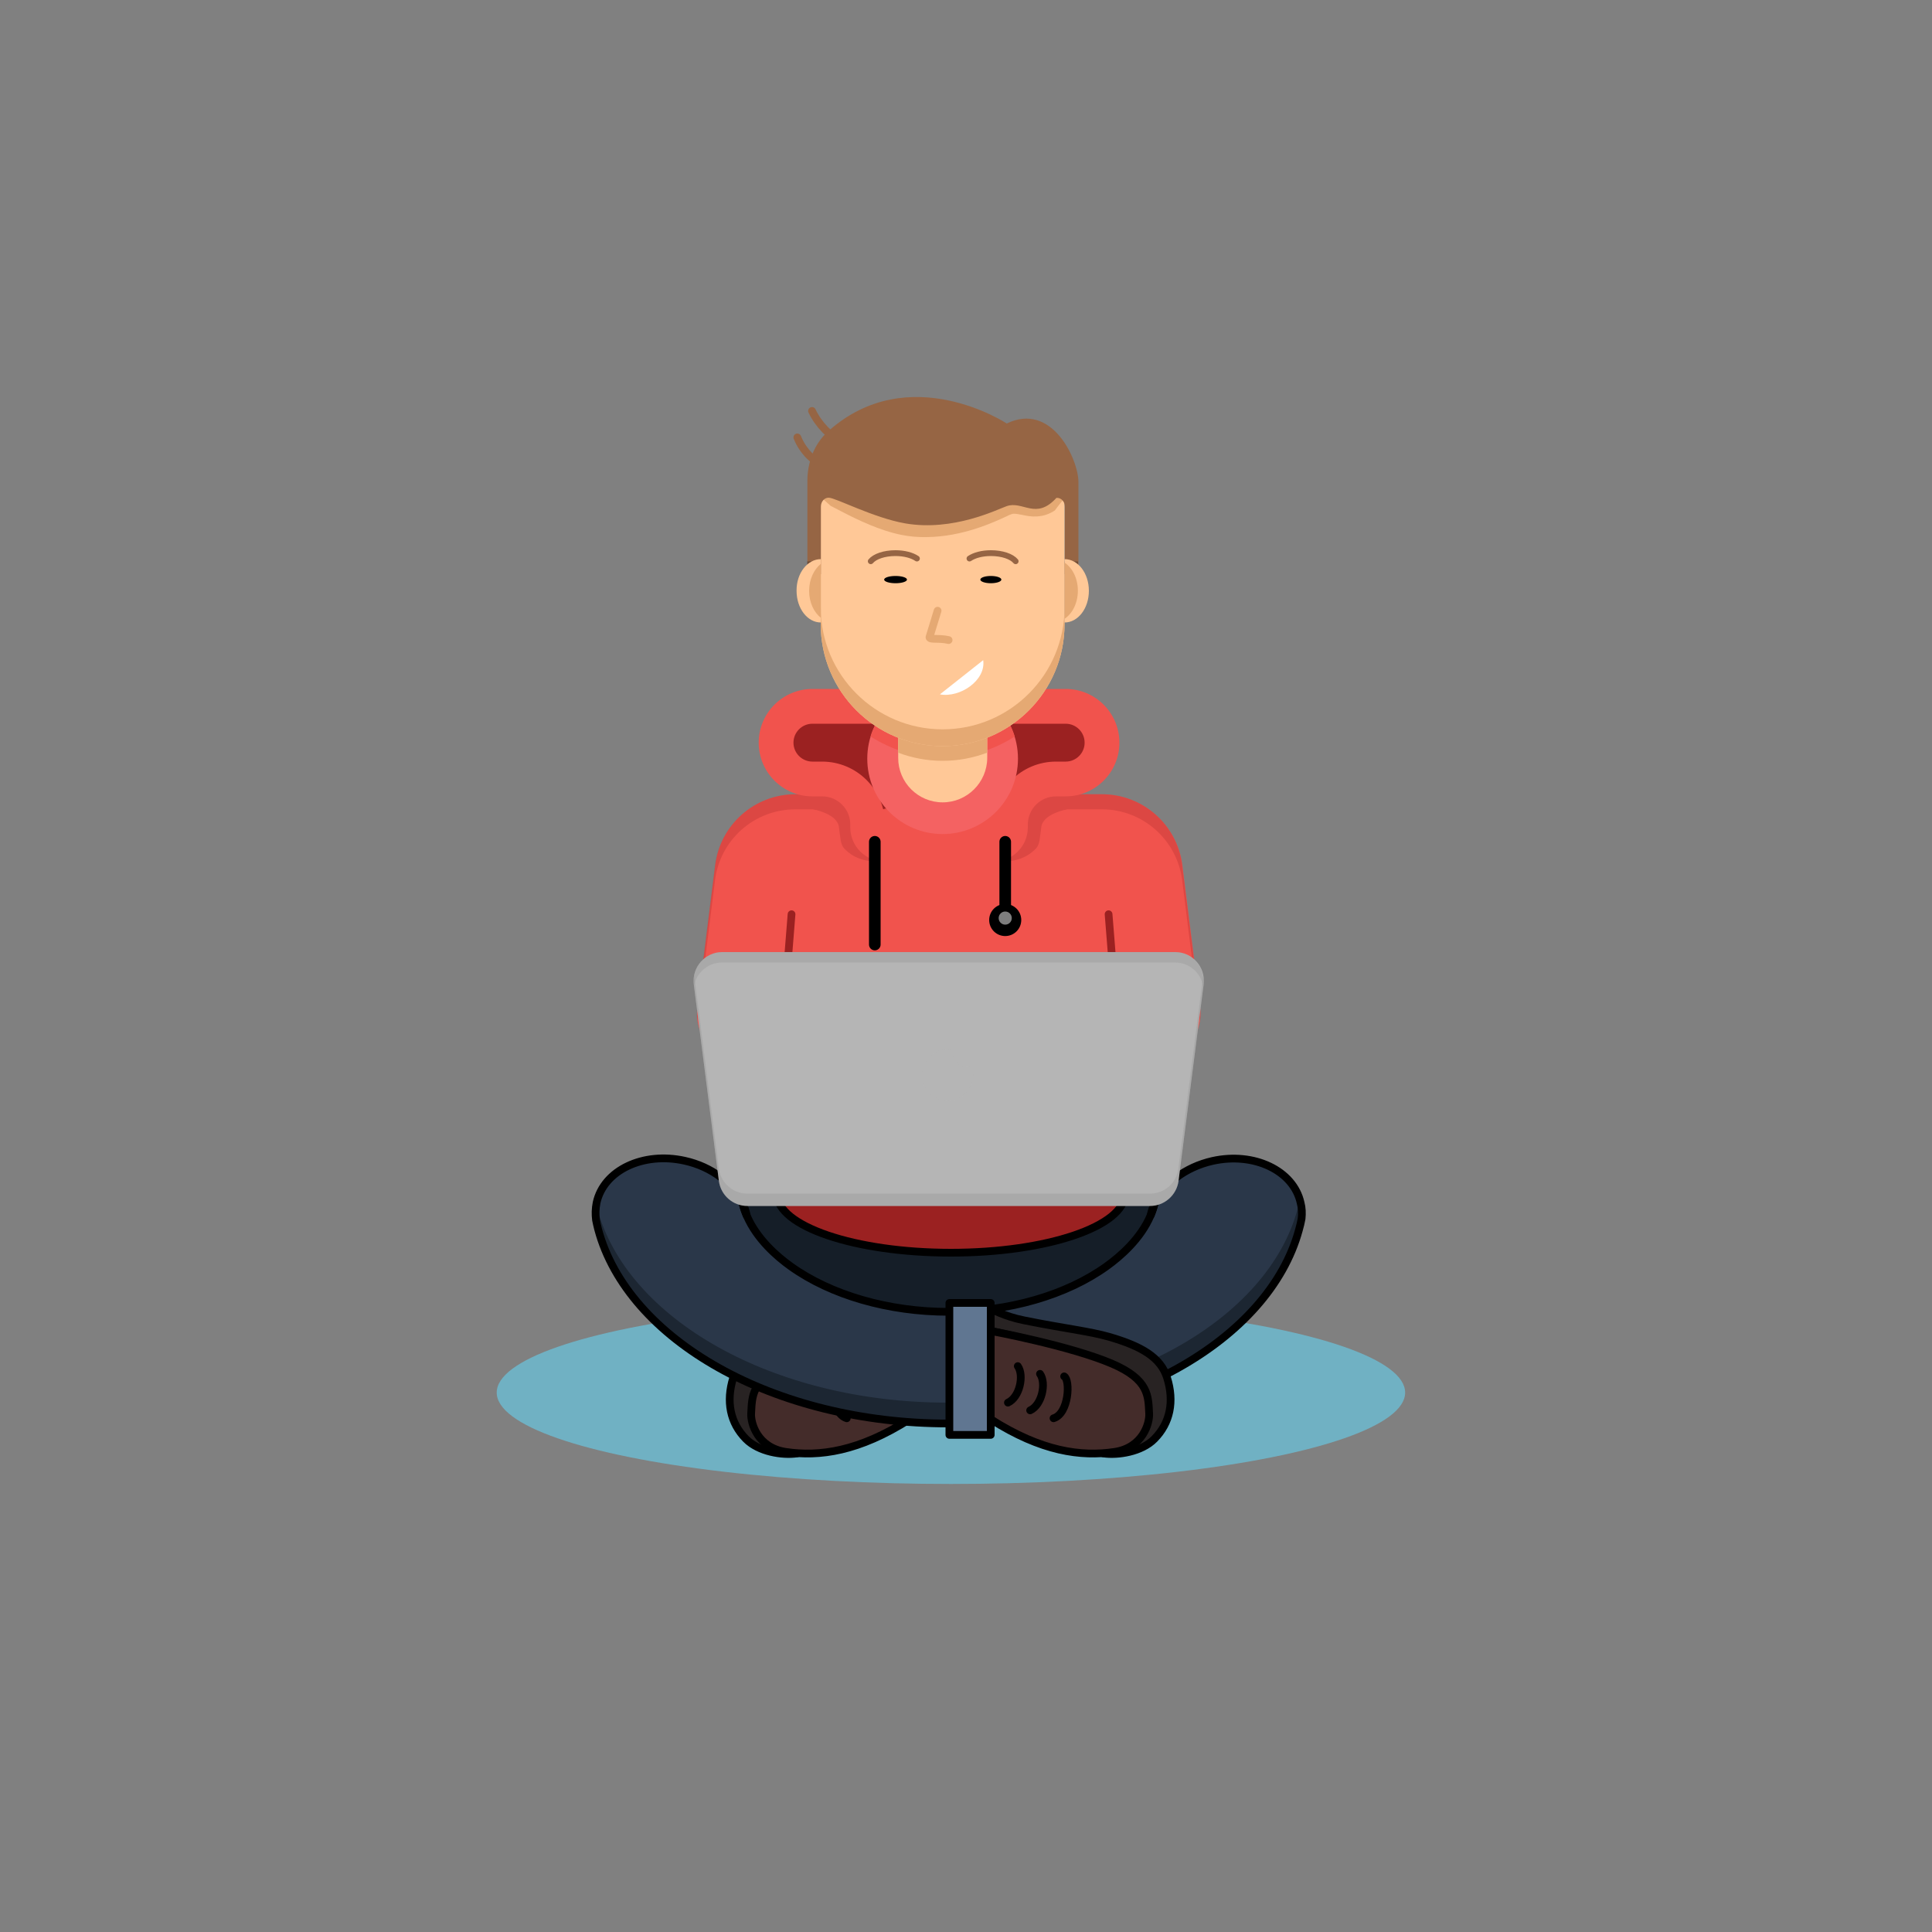 <?xml version="1.0" encoding="UTF-8" standalone="no"?>
<!-- Generator: Adobe Illustrator 23.1.1, SVG Export Plug-In . SVG Version: 6.00 Build 0)  -->

<svg
   xmlns:dc="http://purl.org/dc/elements/1.1/"
   xmlns:cc="http://creativecommons.org/ns#"
   xmlns:rdf="http://www.w3.org/1999/02/22-rdf-syntax-ns#"
   xmlns:svg="http://www.w3.org/2000/svg"
   xmlns="http://www.w3.org/2000/svg"
   xmlns:sodipodi="http://sodipodi.sourceforge.net/DTD/sodipodi-0.dtd"
   xmlns:inkscape="http://www.inkscape.org/namespaces/inkscape"
   version="1.1"
   id="Layer_1"
   x="0px"
   y="0px"
   viewBox="0 0 1000 1000"
   style="enable-background:new 0 0 1000 1000;"
   xml:space="preserve"
   sodipodi:docname="day92-freelancing-clean.svg"
   inkscape:version="0.92.1 r15371"><rect x="0" y="0" width="1000" height="1000" fill="#808080" stroke="none"/><defs
     id="defs460" /><sodipodi:namedview
     pagecolor="#ffffff"
     bordercolor="#666666"
     borderopacity="1"
     objecttolerance="10"
     gridtolerance="10"
     guidetolerance="10"
     inkscape:pageopacity="0"
     inkscape:pageshadow="2"
     inkscape:window-width="1920"
     inkscape:window-height="1137"
     id="namedview458"
     showgrid="false"
     inkscape:zoom="0.944"
     inkscape:cx="420.80047"
     inkscape:cy="644.74686"
     inkscape:window-x="-8"
     inkscape:window-y="-8"
     inkscape:window-maximized="1"
     inkscape:current-layer="XMLID_1194_" /><style
     type="text/css"
     id="style2">
	.st0{fill:#3197D6;}
	.st1{fill:#EEF2F4;}
	.st2{opacity:0.64;fill:#68CCE9;}
	.st3{fill:#282323;stroke:#000000;stroke-width:4;stroke-linecap:round;stroke-linejoin:round;stroke-miterlimit:10;}
	.st4{fill:#442C2A;}
	.st5{opacity:0.37;fill:#442C2A;}
	.st6{fill:none;stroke:#000000;stroke-width:4;stroke-linecap:round;stroke-linejoin:round;stroke-miterlimit:10;}
	.st7{fill:#151E28;}
	.st8{fill:#2A3749;}
	.st9{opacity:0.67;fill:#151E28;}
	.st10{fill:#9B2121;}
	.st11{fill:#F1534D;}
	.st12{opacity:0.24;}
	.st13{fill:#F46262;}
	.st14{fill:#FFC897;}
	.st15{fill:#E5A973;}
	.st16{fill:#607691;}
	.st17{fill:#B5B5B5;}
	.st18{opacity:0.21;fill:#7E7E7E;}
	.st19{opacity:0.66;fill:#B5B5B5;}
	.st20{fill:none;stroke:#000000;stroke-width:6;stroke-linecap:round;stroke-linejoin:round;stroke-miterlimit:10;}
	.st21{fill:#7E7E7E;}
	.st22{fill:#231A17;}
	.st23{opacity:0.34;}
	.st24{fill:none;stroke:#000000;stroke-width:3;stroke-linecap:round;stroke-linejoin:round;stroke-miterlimit:10;}
	.st25{fill:none;stroke:#000000;stroke-width:2;stroke-linecap:round;stroke-linejoin:round;stroke-miterlimit:10;}
	.st26{opacity:0.64;}
	.st27{fill:#68CCE9;}
	.st28{fill:#FFFFFF;}
</style><g
     id="XMLID_1207_"><ellipse
       id="XMLID_1193_"
       class="st2"
       cx="492.2"
       cy="720.8"
       rx="235.1"
       ry="47.3" /><g
       id="XMLID_43_"><path
         id="XMLID_1211_"
         class="st3"
         d="M379.5,713.2c3.3-10.7,13.4-16.4,29.8-21.2c10.4-3,23.6-4.4,44.3-8.6c10.1-2,17.2-6,17.2-6    v11.5c0,0-68.5,13.5-79.2,31.2c-5.2,8.7-3.6,30,20.9,32.2c-7.5,1.1-19.8-0.8-26.4-7.5C377.9,736.5,375.7,725.4,379.5,713.2z" /><path
         id="XMLID_1210_"
         class="st4"
         d="M470.8,688.9c0,0-41,7.6-62.9,17c-19.2,8.3-18.6,16.9-19.1,25.7    c-0.3,5.1,3.3,17.7,17.9,19.9c17.4,2.6,37.9-0.2,64.1-16.9C470.8,693.7,470.8,688.9,470.8,688.9z" /><path
         id="XMLID_53_"
         class="st5"
         d="M388.8,731.6c0.4-7.1,0.1-14.1,10.1-20.9c-0.4,2.5-0.5,4.9-0.6,7.4c-0.3,5.1,12-1.5,26.6,0.6    c15.2,2.3,24.2,19.7,45.9,8c0,2.5,0,5.1,0,7.8c-26.2,16.7-46.7,19.4-64.1,16.9C392.1,749.3,388.5,736.6,388.8,731.6z" /><path
         id="XMLID_47_"
         class="st6"
         d="M470.8,688.9c0,0-41,7.6-62.9,17c-19.2,8.3-18.6,16.9-19.1,25.7c-0.3,5.1,3.3,17.7,17.9,19.9    c17.4,2.6,37.9-0.2,64.1-16.9C470.8,693.7,470.8,688.9,470.8,688.9z" /><path
         id="XMLID_46_"
         class="st6"
         d="M432.8,712.4c-3.3,1.8-2.5,19.3,5.5,21.7" /><path
         id="XMLID_45_"
         class="st6"
         d="M445.3,711.1c-3.4,4.8-1,16.1,5.1,18.9" /><path
         id="XMLID_44_"
         class="st6"
         d="M456.8,707.1c-3.4,4.8-1,16.1,5.1,18.9" /></g><path
       id="XMLID_77_"
       class="st7"
       d="M574.8,655.3c-21.6,15-52.3,23.6-84.4,23.6c-32,0-62.8-8.6-84.4-23.6   c-9.9-6.9-26.5-21.3-26.5-40.5s16.6-33.6,26.5-40.5c21.6-15,52.3-23.6,84.4-23.6c32,0,62.8,8.6,84.4,23.6   c9.9,6.9,26.5,21.3,26.5,40.5S584.7,648.4,574.8,655.3z" /><path
       id="XMLID_76_"
       class="st8"
       d="M673.7,630.8c-0.4,2-0.8,3.9-1.4,5.9c-15.6,56.9-90.8,100.1-181.3,100.1   c-90.7,0-166.1-43.4-181.4-100.5c-0.4-1.6-0.8-3.2-1.1-4.8c-0.4-3-0.3-6,0.3-9c3.7-16.8,24.1-26.5,45.6-21.7   c14.1,3.1,25.1,11.8,30,22.1c0.5,2.2,1.3,4.4,2.2,6.5c5.2,12,15.6,21,22.6,26c20.9,15,50.8,23.6,81.8,23.6   c31.1,0,60.9-8.6,81.8-23.6c7.1-5.1,17.6-14.2,22.7-26.2c0.8-1.9,1.5-4,2-6c4.8-10.4,15.9-19.1,30.1-22.3   c21.5-4.8,41.9,5,45.6,21.7C673.9,625.2,674,628,673.7,630.8z" /><path
       id="XMLID_1209_"
       class="st9"
       d="M673.2,622.4c-0.1-0.5-0.2-0.9-0.4-1.4c-0.3,1.6-0.7,3.3-1.2,4.9   C656.2,682.8,580.9,726,490.5,726c-90.7,0-166.1-43.4-181.4-100.5c-0.2-0.6-0.3-1.2-0.5-1.9c-0.4,2.6-0.5,5.2-0.1,7.7   c0.3,1.6,0.7,3.2,1.1,4.8c15.3,57.1,90.7,100.5,181.4,100.5c90.5,0,165.7-43.2,181.3-100.1c0.5-1.9,1-3.9,1.4-5.9   C674,628,673.9,625.2,673.2,622.4z" /><path
       id="XMLID_56_"
       class="st6"
       d="M673.7,630.8c-0.4,2-0.8,3.9-1.4,5.9c-15.6,56.9-90.8,100.1-181.3,100.1   c-90.7,0-166.1-43.4-181.4-100.5c-0.4-1.6-0.8-3.2-1.1-4.8c-0.4-3-0.3-6,0.3-9c3.7-16.8,24.1-26.5,45.6-21.7   c14.1,3.1,25.1,11.8,30,22.1c0.5,2.2,1.3,4.4,2.2,6.5c5.2,12,15.6,21,22.6,26c20.9,15,50.8,23.6,81.8,23.6   c31.1,0,60.9-8.6,81.8-23.6c7.1-5.1,17.6-14.2,22.7-26.2c0.8-1.9,1.5-4,2-6c4.8-10.4,15.9-19.1,30.1-22.3   c21.5-4.8,41.9,5,45.6,21.7C673.9,625.2,674,628,673.7,630.8z" /><ellipse
       id="XMLID_75_"
       class="st10"
       cx="492.2"
       cy="617.8"
       rx="90.1"
       ry="30.6" /><ellipse
       id="XMLID_31_"
       class="st6"
       cx="492.2"
       cy="617.8"
       rx="90.1"
       ry="30.6" /><g
       id="XMLID_1194_"><path
         id="XMLID_1202_"
         class="st11"
         d="M594.8,551H387.2c-15.9,0-28.2-13.9-26.2-29.7l9.2-73.5c2.6-21,20.4-36.7,41.6-36.7h158.6    c21.1,0,38.9,15.7,41.6,36.7l9.2,73.5C623,537.1,610.7,551,594.8,551z" /><g
         id="XMLID_4_"
         class="st12"><path
           id="XMLID_1208_"
           class="st10"
           d="M370.1,455.6c2.6-21,20.4-36.7,41.6-36.7h158.6c21.1,0,38.9,15.7,41.6,36.7l9.1,72.9     c0.3-2.3,0.4-4.7,0.1-7.2l-9.2-73.5c-2.6-21-20.4-36.7-41.6-36.7H411.7c-21.1,0-38.9,15.7-41.6,36.7l-9.2,73.5     c-0.3,2.4-0.3,4.8,0.1,7.2L370.1,455.6z" /><path
           id="XMLID_8_"
           class="st10"
           d="M420.9,418.9c0,0,12.3,2.2,13.3,9c0.8,5.5,0.7,9.1,2.8,11.3s7,6.7,16.9,6.7     c-5.5-5.5-5.6-24.8-7.1-24.8c-1.4,0-5-9.6-5-9.6l-4.8-2.2C437.1,409.3,419.4,411.5,420.9,418.9z" /><path
           id="XMLID_10_"
           class="st10"
           d="M552.3,418.9c0,0-12.3,2.2-13.3,9c-0.8,5.5-0.7,9.1-2.8,11.3c-2.1,2.1-7,6.7-16.9,6.7     c5.5-5.5,5.6-24.8,7.1-24.8c1.4,0,5-9.6,5-9.6l4.8-2.2C536.1,409.3,553.8,411.5,552.3,418.9z" /></g><path
         id="XMLID_1200_"
         class="st6"
         d="M415,473.2" /><g
         id="XMLID_1195_"
         style="fill-opacity:1;stroke:#9b2121;fill:none"><line
           id="XMLID_1199_"
           class="st6"
           x1="409.7"
           y1="473.2"
           x2="407.7"
           y2="498.3"
           style="fill-opacity:1;stroke:#9b2121;fill:none" /><line
           id="XMLID_1196_"
           class="st6"
           x1="573.8"
           y1="473.2"
           x2="575.8"
           y2="498.3"
           style="fill-opacity:1;stroke:#9b2121;fill:none" /></g></g><g
       id="XMLID_78_"><path
         id="XMLID_80_"
         class="st10"
         d="M464.3,369.3l-32.9-1.7l-15.4,1.7c0,0-10.3,7.7-10.3,9.8c0,2.1,1,19.2,1,19.2    s24.3,3.3,26.9,5.8s18,16.9,18,16.9l14.9-5.8l7.8-20.8L464.3,369.3z" /><path
         id="XMLID_72_"
         class="st11"
         d="M458.5,356.6h-38c-15.3,0-27.8,12.4-27.8,27.8v0c0,15.3,12.4,27.8,27.8,27.8h5    c8.1,0,14.6,6.5,14.6,14.6v1.5c0,9.7,7.9,17.6,17.6,17.6l0,0c0,0,0-18,0-18c0.2,0,0.4,0.2,0.4,0.4v-1.5c0-18-14.6-32.6-32.6-32.6    h-5c-5.4,0-9.8-4.4-9.8-9.8s4.4-9.8,9.8-9.8h38L458.5,356.6z" /></g><g
       id="XMLID_28_"><path
         id="XMLID_82_"
         class="st10"
         d="M507.8,369.3l32.9-1.7l15.4,1.7c0,0,10.3,7.7,10.3,9.8c0,2.1-1,19.2-1,19.2    s-24.3,3.3-26.9,5.8c-2.6,2.6-18,16.9-18,16.9l-14.9-5.8l-7.8-20.8L507.8,369.3z" /><path
         id="XMLID_79_"
         class="st11"
         d="M513.6,356.6h38c15.3,0,27.8,12.4,27.8,27.8v0c0,15.3-12.4,27.8-27.8,27.8h-5    c-8.1,0-14.6,6.5-14.6,14.6v1.5c0,9.7-7.9,17.6-17.6,17.6l0,0c0,0,0-18,0-18c-0.2,0-0.4,0.2-0.4,0.4v-1.5    c0-18,14.6-32.6,32.6-32.6h5c5.4,0,9.8-4.4,9.8-9.8s-4.4-9.8-9.8-9.8h-38L513.6,356.6z" /></g><circle
       id="XMLID_74_"
       class="st13"
       cx="487.9"
       cy="392.7"
       r="39" /><path
       id="XMLID_2426_"
       class="st11"
       d="M450.6,381.2c10.8,6.9,23.6,11,37.3,11c13.7,0,26.5-4,37.3-11c-4.9-16-19.7-27.6-37.3-27.6   C470.4,353.7,455.5,365.3,450.6,381.2z" /><path
       id="XMLID_70_"
       class="st14"
       d="M487.9,415.3L487.9,415.3c-12.7,0-23-10.3-23-23v-17.2c0-3.2,2.6-5.8,5.8-5.8h34.5   c3.2,0,5.8,2.6,5.8,5.8v17.2C510.9,405,500.6,415.3,487.9,415.3z" /><path
       id="XMLID_2425_"
       class="st15"
       d="M505.2,369.3h-34.5c-3.2,0-5.8,2.8-5.8,6.2v14.1c7.2,2.7,14.9,4.2,23,4.2   c8.1,0,15.8-1.5,23-4.2v-14.1C510.9,372.1,508.3,369.3,505.2,369.3z" /><path
       id="XMLID_25_"
       class="st6"
       d="M465.7,404.2" /><rect
       id="XMLID_30_"
       x="491.4"
       y="674.4"
       class="st16"
       width="21.4"
       height="68.3" /><rect
       id="XMLID_33_"
       x="491.4"
       y="674.4"
       class="st6"
       width="21.4"
       height="68.3" /><path
       id="XMLID_54_"
       class="st6"
       d="M386.5,629.2c-0.9-2.1-1.6-4.2-2.2-6.5C385.4,624.9,386.1,627,386.5,629.2z" /><path
       id="XMLID_51_"
       class="st6"
       d="M595.6,629c0.4-2.1,1.1-4.1,2-6C597.1,625.1,596.4,627.1,595.6,629z" /><g
       id="XMLID_88_"><path
         id="XMLID_73_"
         class="st17"
         d="M595.3,624.2H386.8c-7.4,0-13.7-5.5-14.7-12.9l-13-101.8c-1.1-8.8,5.8-16.7,14.7-16.7h234.5    c8.9,0,15.8,7.8,14.7,16.7l-13,101.8C609,618.6,602.7,624.2,595.3,624.2z" /><path
         id="XMLID_1188_"
         class="st18"
         d="M609.9,604.9c-0.9,7.4-7.2,12.9-14.7,12.9H386.8c-7.4,0-13.7-5.5-14.7-12.9l-12.8-100.3    c-0.3,1.6-0.4,3.2-0.2,4.9l13,101.8c0.9,7.4,7.2,12.9,14.7,12.9h208.5c7.4,0,13.7-5.5,14.7-12.9l13-101.8c0.2-1.7,0.1-3.3-0.2-4.9    L609.9,604.9z" /><path
         id="XMLID_91_"
         class="st18"
         d="M359.2,510.4c1.2-6.8,7.2-12.2,14.5-12.2h234.5c7.4,0,13.3,5.3,14.5,12.2l0.1-1    c1.1-8.8-5.8-16.7-14.7-16.7H373.8c-8.9,0-15.8,7.8-14.7,16.7L359.2,510.4z" /><path
         id="XMLID_1190_"
         class="st19"
         d="M500.9,552.3c-4.5,0-8.1-3.6-8.1-8.1c0-0.3,0-0.6,0.1-0.9c-0.8-0.1-1.6-0.2-2.4-0.2    c-7.3,0-13.3,6-13.3,13.3s6,13.3,13.3,13.3s13.3-6,13.3-13.3c0-1.5-0.3-3-0.7-4.4C502.4,552.1,501.7,552.3,500.9,552.3z" /></g><g
       id="XMLID_39_"><path
         id="XMLID_36_"
         class="st3"
         d="M604.1,713.2c-3.3-10.7-13.4-16.4-29.8-21.2c-10.4-3-23.6-4.4-44.3-8.6c-10.1-2-17.2-6-17.2-6    v11.5c0,0,68.5,13.5,79.2,31.2c5.2,8.7,3.6,30-20.9,32.2c7.5,1.1,19.8-0.8,26.4-7.5C605.7,736.5,607.9,725.4,604.1,713.2z" /><path
         id="XMLID_52_"
         class="st4"
         d="M512.8,688.9c0,0,41,7.6,62.9,17c19.2,8.3,18.6,16.9,19.1,25.7c0.3,5.1-3.3,17.7-17.9,19.9    c-17.4,2.6-37.9-0.2-64.1-16.9C512.8,693.7,512.8,688.9,512.8,688.9z" /><path
         id="XMLID_1212_"
         class="st5"
         d="M594.8,731.6c-0.4-7.1-0.1-14.1-10.1-20.9c0.4,2.5,0.5,4.9,0.6,7.4    c0.3,5.1-3.3,17.7-17.9,19.9c-15.2,2.3-32.9,0.4-54.6-11.3c0,2.5,0,5.1,0,7.8c26.2,16.7,46.7,19.4,64.1,16.9    C591.6,749.3,595.1,736.6,594.8,731.6z" /><path
         id="XMLID_34_"
         class="st6"
         d="M512.8,688.9c0,0,41,7.6,62.9,17c19.2,8.3,18.6,16.9,19.1,25.7c0.3,5.1-3.3,17.7-17.9,19.9    c-17.4,2.6-37.9-0.2-64.1-16.9C512.8,693.7,512.8,688.9,512.8,688.9z" /><path
         id="XMLID_37_"
         class="st6"
         d="M550.8,712.4c3.3,1.8,2.5,19.3-5.5,21.7" /><path
         id="XMLID_38_"
         class="st6"
         d="M538.3,711.1c3.4,4.8,1,16.1-5.1,18.9" /><path
         id="XMLID_40_"
         class="st6"
         d="M526.8,707.1c3.4,4.8,1,16.1-5.1,18.9" /></g><line
       id="XMLID_83_"
       class="st20"
       x1="452.8"
       y1="435.7"
       x2="452.8"
       y2="488.9" /><line
       id="XMLID_84_"
       class="st20"
       x1="520.3"
       y1="435.7"
       x2="520.3"
       y2="473.2" /><circle
       id="XMLID_27_"
       cx="520.3"
       cy="476.2"
       r="8.3" /><circle
       id="XMLID_86_"
       class="st21"
       cx="520.3"
       cy="475.2"
       r="3.4" /><g
       id="XMLID_41_"><path
         id="XMLID_5_"
         class="st14"
         d="M487.9,386.2L487.9,386.2c-34.8,0-63.1-28.2-63.1-63.1v-73.2H551v73.2    C551,357.9,522.8,386.2,487.9,386.2z" /><path
         id="XMLID_1198_"
         class="st15"
         d="M487.9,377.5L487.9,377.5c-34.8,0-63.1-28.2-63.1-63.1v8.7c0,34.8,28.2,63.1,63.1,63.1h0    c34.8,0,63.1-28.2,63.1-63.1v-8.7C551,349.2,522.8,377.5,487.9,377.5z" /><path
         id="XMLID_1197_"
         class="st15"
         d="M551.5,257.2c-0.2-3.4-0.4-6.9-0.5-10.3c-42,2-84.2,1.7-126.1-2c-0.3,3.9-0.5,7.8-0.8,11.7    c1.9,1.7,3.9,3.5,5.8,5.2c1.6,0.8,3.7,1.9,5.6,2.9c8.4,4.4,20.1,10,31.3,12.2c4.1,0.8,8.4,1.2,12.8,1.1    c18.9-0.2,34.8-7.7,41.5-10.8c1-0.5,1.8-0.9,2.3-1c0.4-0.2,0.8-0.3,1.4-0.3c1.2,0,2.6,0.3,4.3,0.6c2.2,0.5,4.8,1,7.7,0.8    c3.3-0.2,6.3-1.2,9.2-3.1C547.7,261.8,549.6,259.5,551.5,257.2z" /><path
         id="XMLID_68_"
         class="st22"
         d="M521.1,219.2c0,0-50.5-33.3-92.3,3.9c-7.8,6.9-10.9,16.8-10.9,25.9v48.2h7v-35    c0-2.6,1.8-4.6,4-4.6h0c3.6,0,23.1,10.4,39.6,13.3c24.9,4.3,47.6-7.2,52.5-8.9c8.4-3,15.2,7.4,25.8-4.3h0.4c2.2,0,4,2.1,4,4.6v35    h7v-48C558,237.5,544.4,207.9,521.1,219.2z"
         style="fill:#966544;fill-opacity:1" /><g
         id="XMLID_2783_"
         class="st23"><rect
           id="XMLID_2784_"
           x="417.8"
           y="290.6"
           class="st22"
           width="7"
           height="6.6" /><rect
           id="XMLID_2785_"
           x="551"
           y="290.6"
           class="st22"
           width="7"
           height="6.6" /></g><path
         id="XMLID_6_"
         class="st6"
         d="M478.4,251.7c0,0-54.2,3.5-65.7-25.3"
         style="fill:none;fill-opacity:1;stroke:#966544" /><path
         id="XMLID_9_"
         class="st6"
         d="M486.1,244.8c0,0-52.2-3.3-65.8-32.1"
         style="fill:none;fill-opacity:1;stroke:#966544" /><path
         id="XMLID_85_"
         class="st14"
         d="M551,289.4v32.8c7,0,12.6-7.3,12.6-16.4v0C563.6,296.7,558,289.4,551,289.4z" /><path
         id="XMLID_1205_"
         class="st15"
         d="M551,291.2v29.1c4.1-2.7,6.9-8.2,6.9-14.6v0C557.9,299.4,555.1,293.9,551,291.2z" /><path
         id="XMLID_87_"
         class="st14"
         d="M424.9,289.4v32.8c-7,0-12.6-7.3-12.6-16.4v0C412.2,296.7,417.9,289.4,424.9,289.4z" /><path
         id="XMLID_1203_"
         class="st15"
         d="M424.9,291.8c-3.6,2.9-6.1,8.1-6.1,14v0c0,5.9,2.4,11.1,6.1,14V291.8z" /><path
         id="XMLID_7_"
         class="st6"
         d="M485.3,316.1l-4.2,13.7c0,1.5,4.9,0.3,9.9,1.5"
         style="fill:none;fill-opacity:1;stroke:#e5a973" /><path
         id="XMLID_16_"
         class="st24"
         d="M508.9,341.7c1.5,10.4-11.9,19.6-22.4,17.7"
         style="fill:#ffffff;fill-opacity:1;stroke:none" /><ellipse
         style="fill:#000000;stroke-width:0.766;fill-opacity:1"
         ry="1.878"
         rx="5.908"
         cy="300"
         cx="463.537"
         id="XMLID_20_" /><path
         style="fill:none;stroke:#966544;stroke-width:3;stroke-linecap:round;stroke-linejoin:round;stroke-miterlimit:10;fill-opacity:1"
         inkscape:connector-curvature="0"
         d="m 450.7,290.5 c 2.1,-2.5 7,-4.2 12.8,-4.2 4.6,0 8.6,1.1 11.1,2.8"
         class="st24"
         id="XMLID_17_" /><ellipse
         style="fill:#000000;stroke-width:0.735;fill-opacity:1"
         ry="1.878"
         rx="5.44"
         cy="300"
         cx="512.863"
         id="XMLID_21_" /><path
         style="fill:none;stroke:#966544;stroke-width:3;stroke-linecap:round;stroke-linejoin:round;stroke-miterlimit:10;fill-opacity:1"
         inkscape:connector-curvature="0"
         d="m 525.7,290.5 c -2.1,-2.5 -7,-4.2 -12.8,-4.2 -4.6,0 -8.6,1.1 -11.1,2.8"
         class="st24"
         id="XMLID_18_" /></g></g></svg>